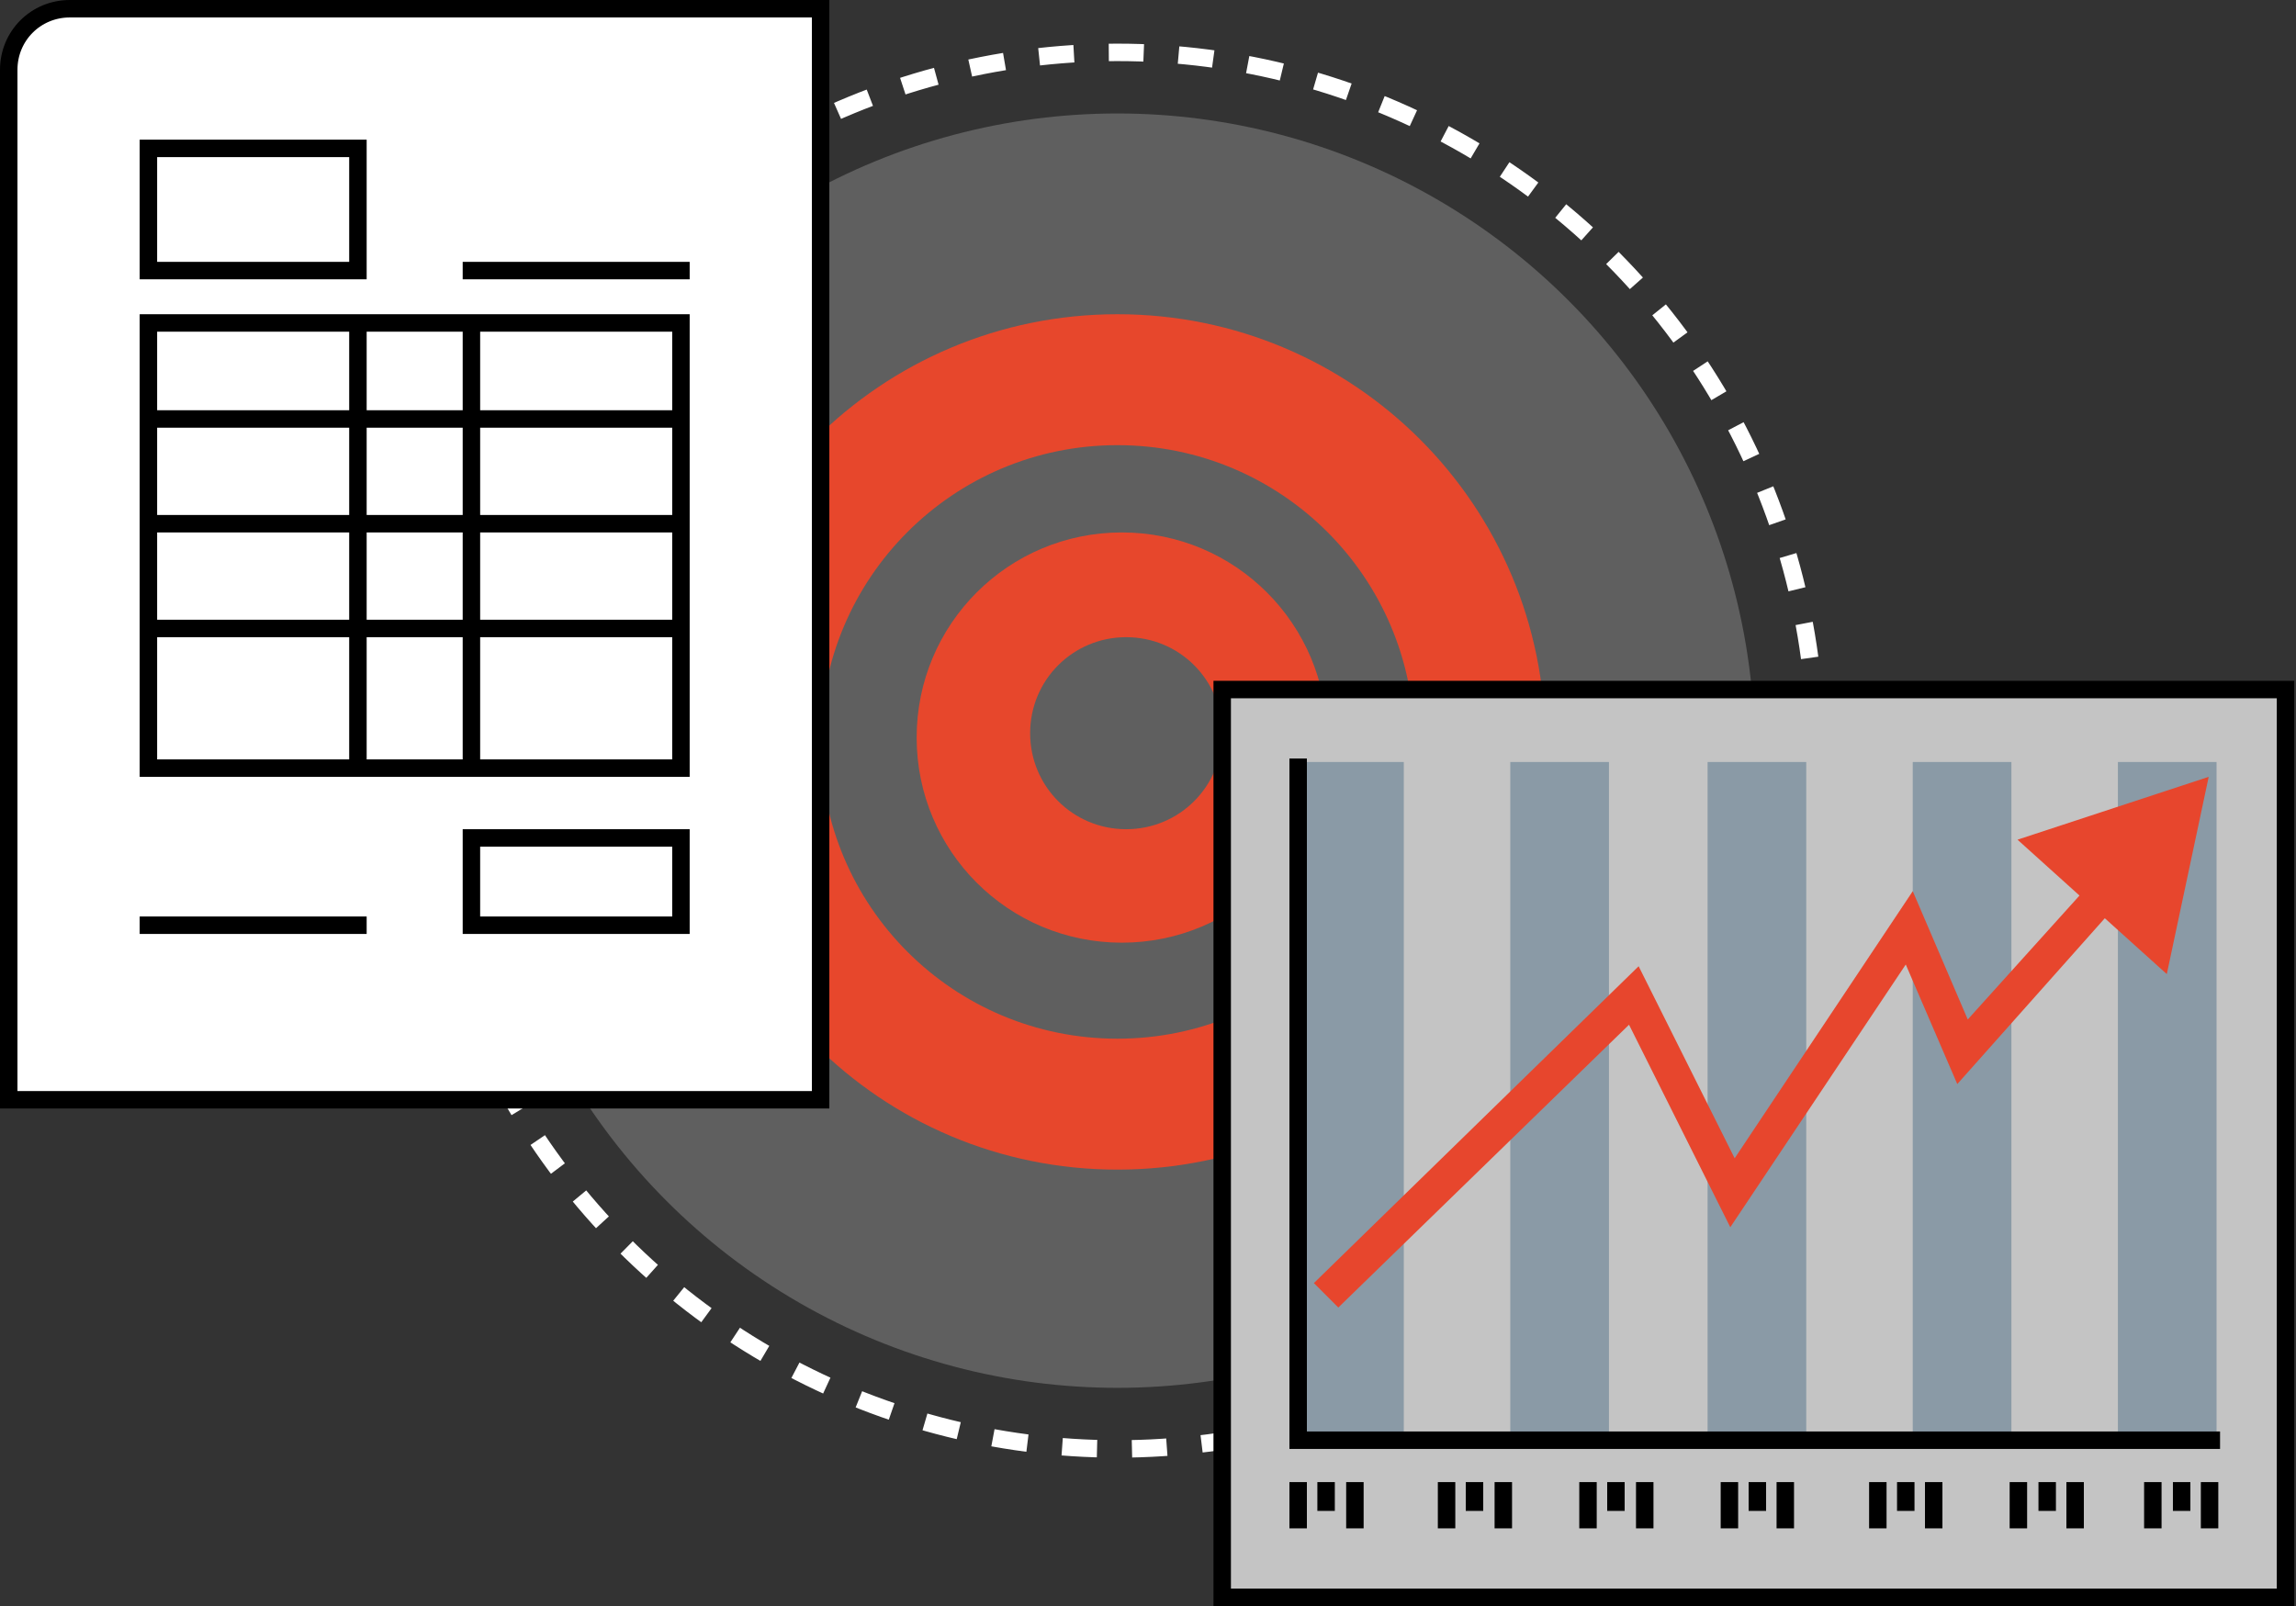 <svg xmlns="http://www.w3.org/2000/svg" viewBox="0 0 263 184" fill="none">
    <rect x="0" y="0" width="263" height="184" fill="#333333" stroke="none"/>
    <style>.a{clip-rule:evenodd;fill-rule:evenodd;fill:#E7472C;}.b{fill-opacity:0.3;fill:#00365F;}.c{stroke-width:2;stroke:black;}.d{fill:black;}</style>
    <circle cx="128" cy="86" r="80" style="stroke-dasharray:4;stroke-linejoin:round;stroke-miterlimit:10;stroke-width:2;stroke:white"/>
    <circle cx="128" cy="86" r="73" style="fill-opacity:0.3;fill:#C4C4C4"/>
    <path d="M128 134C155.1 134 177 112.1 177 85 177 57.9 155.1 36 128 36 100.9 36 79 57.9 79 85 79 112.1 100.9 134 128 134ZM128 119C146.8 119 162 103.8 162 85 162 66.2 146.8 51 128 51 109.2 51 94 66.2 94 85 94 103.8 109.2 119 128 119Z" class="a"/>
    <path d="M128.5 108C141.5 108 152 97.5 152 84.5 152 71.5 141.5 61 128.5 61 115.5 61 105 71.5 105 84.5 105 97.5 115.5 108 128.5 108ZM129 95C135.1 95 140 90.1 140 84 140 77.9 135.1 73 129 73 122.9 73 118 77.9 118 84 118 90.1 122.9 95 129 95Z" class="a"/>
    <rect x="140" y="79" width="121.8" height="104" style="fill:#C4C4C4;stroke-width:2;stroke:black"/>
    <rect x="149.5" y="87.3" width="11.3" height="76.9" class="b"/>
    <rect x="173" y="87.3" width="11.3" height="76.9" class="b"/>
    <rect x="195.6" y="87.3" width="11.3" height="76.9" class="b"/>
    <rect x="219.1" y="87.3" width="11.3" height="76.9" class="b"/>
    <rect x="242.6" y="87.3" width="11.3" height="76.9" class="b"/>
    <path d="M231.1 96.2L253 89 248.2 111.6 241.1 105.2 224.2 124.2 218.3 110.5 198.2 140.6 186.6 117.4 153.3 149.8 150.5 147 187.7 110.7 198.7 132.7 219.1 102.1 225.4 116.8 238.2 102.6 231.1 96.2Z" style="clip-rule:evenodd;fill-rule:evenodd;fill:#E7462D"/>
    <path d="M254.3 165H148.7V86.9" class="c"/>
    <path d="M148.7 169.8V175.1M155.2 169.8V175.1M151.9 169.8V173.1" class="c"/>
    <path d="M198.1 169.8V175.1M204.5 169.8V175.1M201.3 169.8V173.1" class="c"/>
    <path d="M165.7 169.8V175.1M172.2 169.8V175.1M168.9 169.8V173.1" class="c"/>
    <path d="M215.1 169.8V175.1M221.5 169.8V175.1M218.3 169.8V173.1" class="c"/>
    <path d="M181.9 169.8V175.1M188.4 169.8V175.1M185.1 169.8V173.1" class="c"/>
    <path d="M231.2 169.8V175.1M237.7 169.8V175.1M234.5 169.8V173.1" class="c"/>
    <path d="M246.6 169.8V175.1M253.1 169.8V175.1M249.9 169.8V173.1" class="c"/>
    <path d="M8 1H94V126H1V8C1 4.1 4.1 1 8 1Z" style="fill:white;stroke-width:2;stroke:black"/>
    <rect x="17" y="37" width="61" height="51" class="c"/>
    <rect x="17" y="17" width="24" height="14" class="c"/>
    <rect x="54" y="96" width="24" height="10" class="c"/>
    <rect x="53" y="30" width="26" height="2" class="d"/>
    <rect x="16" y="105" width="26" height="2" class="d"/>
    <rect x="17" y="59" width="61" height="2" class="d"/>
    <rect x="17" y="71" width="61" height="2" class="d"/>
    <rect x="17" y="47" width="61" height="2" class="d"/>
    <rect x="40" y="37" width="2" height="51" class="d"/>
    <rect x="53" y="37" width="2" height="51" class="d"/>
</svg>